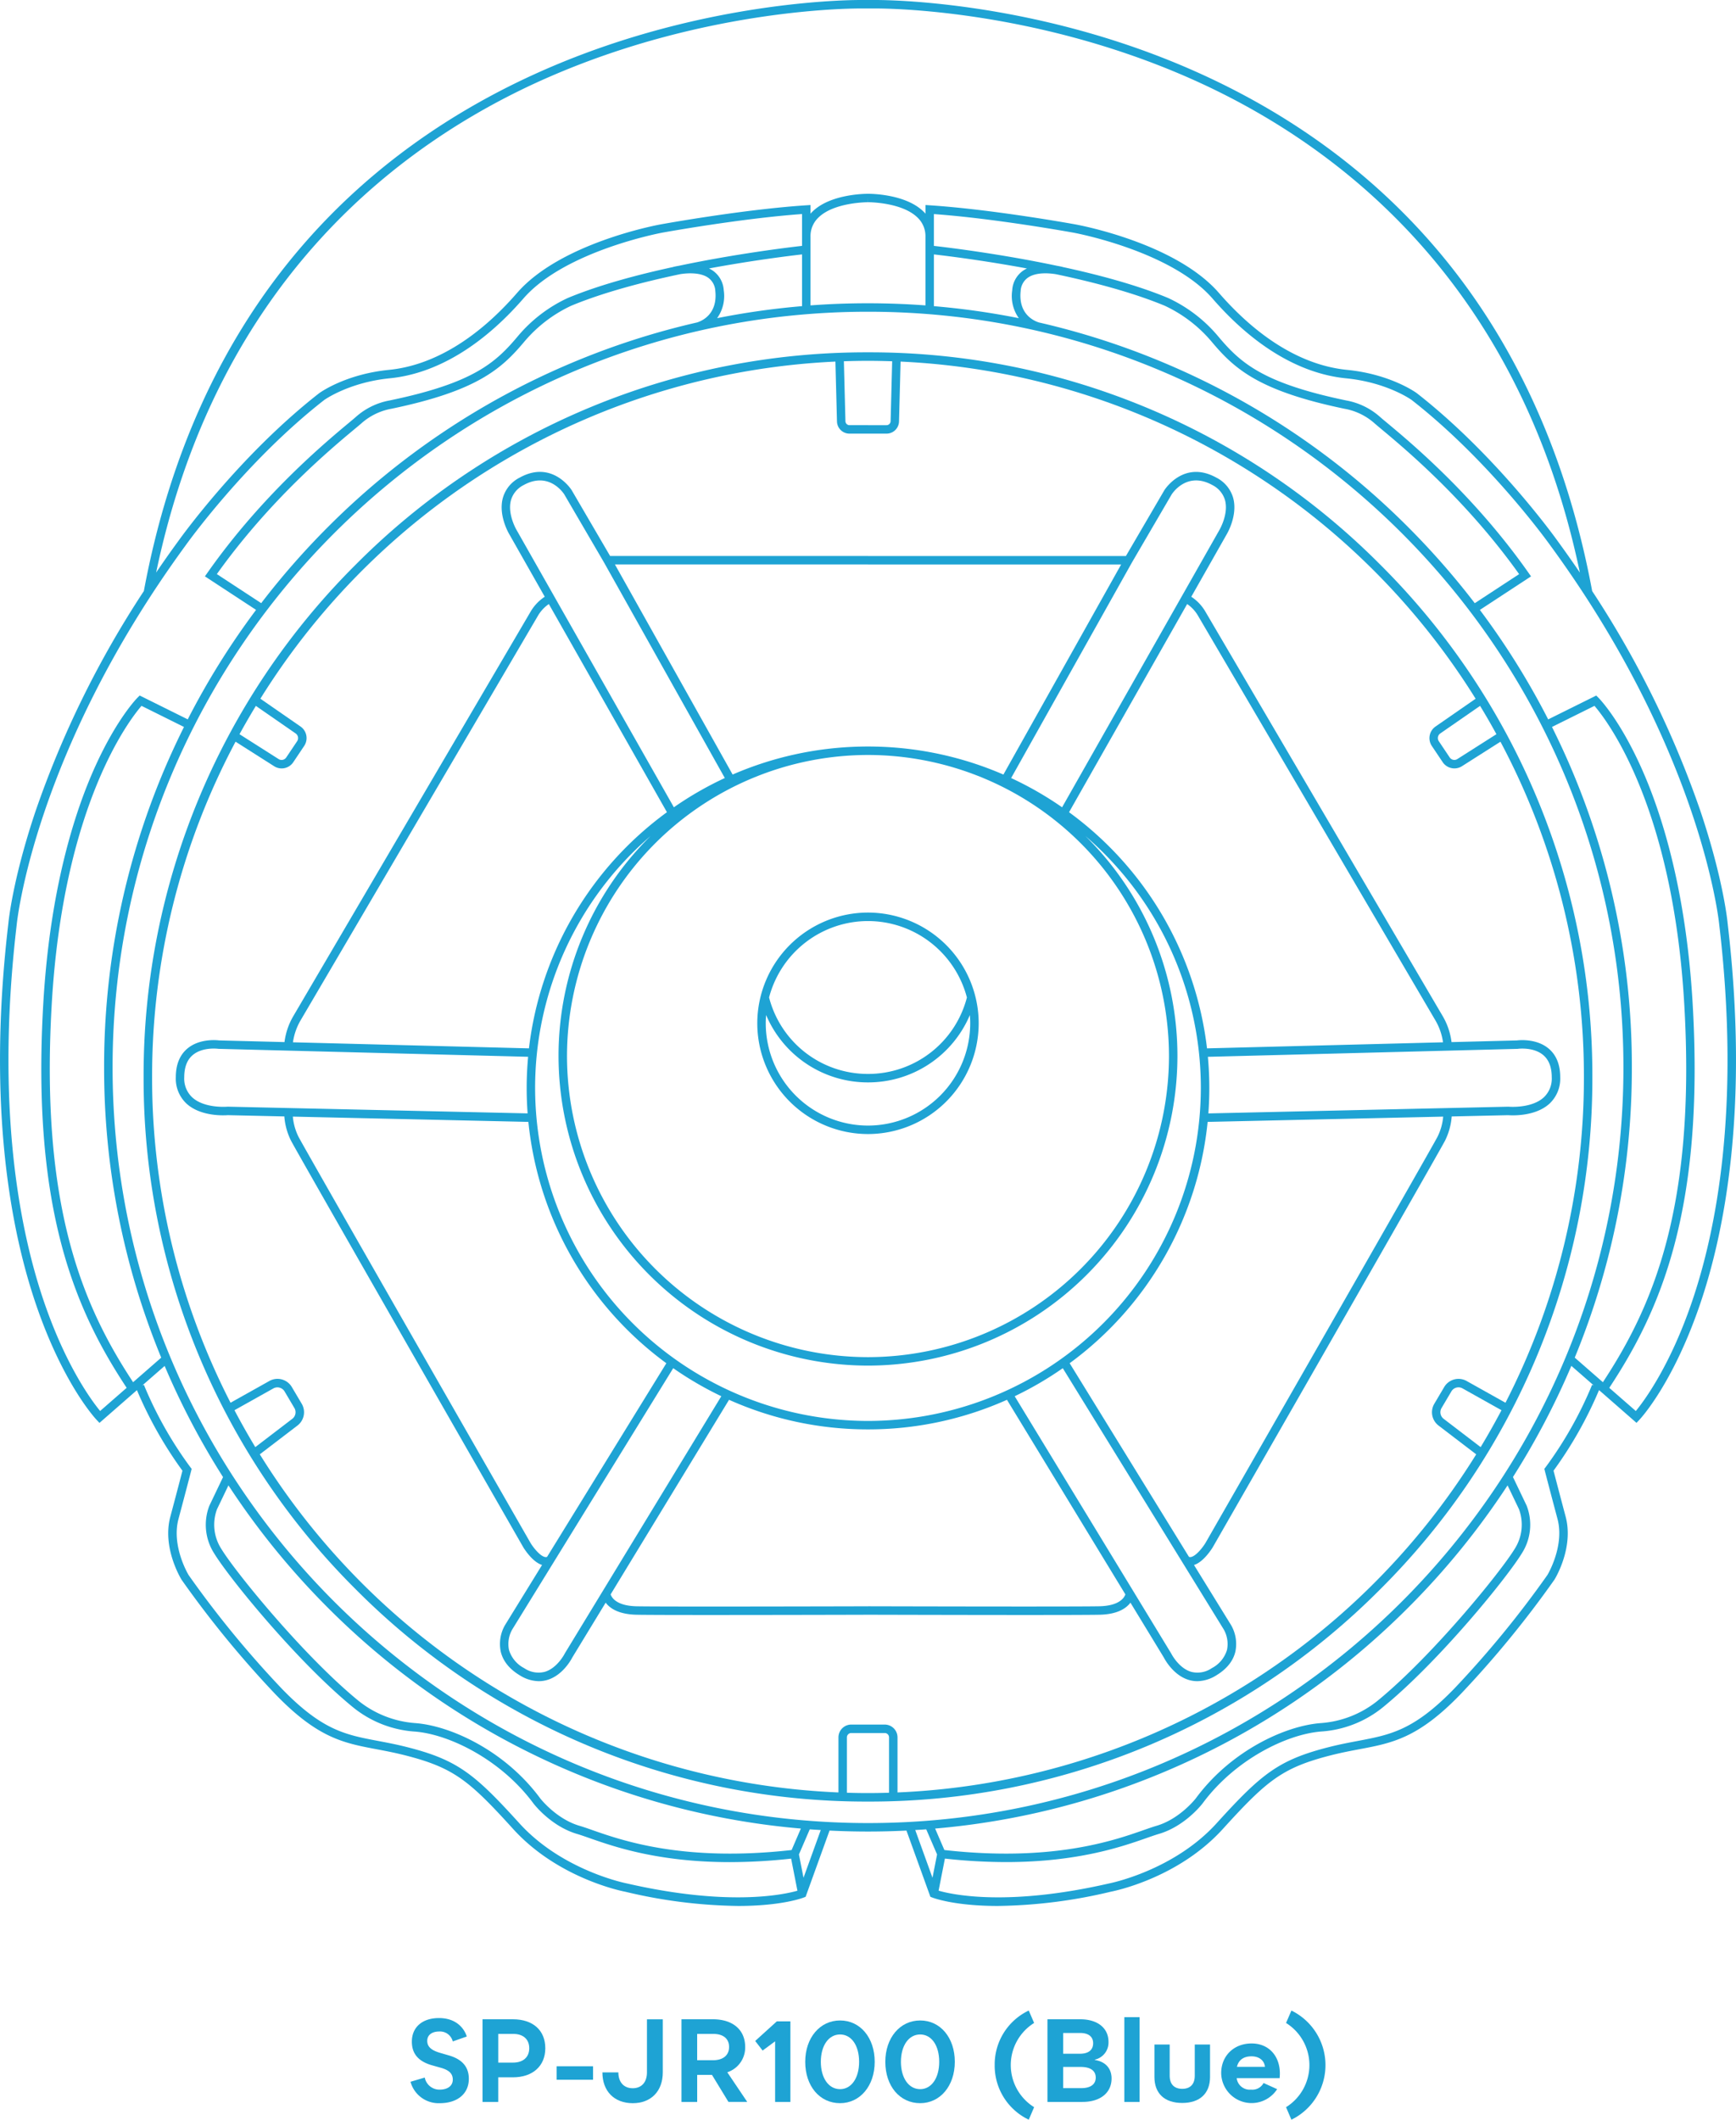 <?xml version="1.0" encoding="UTF-8"?> <svg xmlns="http://www.w3.org/2000/svg" xmlns:xlink="http://www.w3.org/1999/xlink" width="495.919" height="605.333" viewBox="0 0 495.919 605.333"><defs><clipPath id="clip-path"><rect id="Rectangle_3" data-name="Rectangle 3" width="495.919" height="605.333" transform="translate(0)" fill="none"></rect></clipPath></defs><g id="XMLID_00000065068010187115249900000010893109036833405355_" clip-path="url(#clip-path)"><g id="Group_3" data-name="Group 3" transform="translate(0.005 0.002)"><path id="Path_32" data-name="Path 32" d="M-285.408-151.8a1.585,1.585,0,0,0,2.179-.46l3.117-4.649a1.6,1.6,0,0,0-.418-2.2l-11.38-7.881q-2.424,3.986-4.661,8.087Z" transform="translate(364.998 368.57)" fill="none"></path><path id="Path_33" data-name="Path 33" d="M-282.444,163.492a2.363,2.363,0,0,0,.6-3.081l-2.809-4.746a2.377,2.377,0,0,0-3.19-.86l-11.126,6.229q2.833,5.357,5.956,10.539Z" transform="translate(365.945 241.685)" fill="none"></path><path id="Path_34" data-name="Path 34" d="M-142.04-57.848A86.08,86.08,0,0,0-56.058,28.133,86.08,86.08,0,0,0,29.923-57.848,86.08,86.08,0,0,0-56.058-143.83,86.08,86.08,0,0,0-142.04-57.848Zm85.982-40.969A31.659,31.659,0,0,1-24.436-67.195,31.657,31.657,0,0,1-56.058-35.578,31.659,31.659,0,0,1-87.681-67.2,31.653,31.653,0,0,1-56.058-98.817Z" transform="translate(304.01 359.429)" fill="none"></path><path id="Path_35" data-name="Path 35" d="M-32.6,370.187l1.308,6.659,4.927-13.626c-1.047-.061-2.094-.121-3.142-.2Z" transform="translate(260.818 159.393)" fill="none"></path><path id="Path_36" data-name="Path 36" d="M160.812,5.928q0,3.668-.272,7.27l85.709-1.919.073.006c.067.006,6.507.557,10.024-2.657a7.349,7.349,0,0,0,2.288-5.763c0-2.8-.8-4.915-2.373-6.277-2.827-2.452-7.27-1.84-7.318-1.834l-.139.012-88.4,2.27C160.666-.035,160.812,2.925,160.812,5.928Z" transform="translate(184.647 304.764)" fill="none"></path><path id="Path_37" data-name="Path 37" d="M127.04-259.162c.042-.073,2.688-4.57,1.616-8.529a7.023,7.023,0,0,0-3.638-4.328c-7.282-4.025-11.447,2.433-11.622,2.712L102.082-249.93h0L67.56-188.356a97.4,97.4,0,0,1,14.558,8.348Z" transform="translate(221.288 410.541)" fill="none"></path><path id="Path_38" data-name="Path 38" d="M-19.043,10.428A29.241,29.241,0,0,0,10.165-18.779c0-.793-.042-1.58-.1-2.355A31.556,31.556,0,0,1-19.043-1.9a31.548,31.548,0,0,1-29.1-19.237c-.061.781-.1,1.568-.1,2.361A29.237,29.237,0,0,0-19.043,10.428Z" transform="translate(266.995 311.008)" fill="none"></path><path id="Path_39" data-name="Path 39" d="M-18.423-21.817A29.126,29.126,0,0,0,9.834-43.652,29.255,29.255,0,0,0-18.423-65.48,29.255,29.255,0,0,0-46.68-43.658,29.127,29.127,0,0,0-18.423-21.817Z" transform="translate(266.375 328.507)" fill="none"></path><path id="Path_40" data-name="Path 40" d="M134.289-88.154l67.422-1.731a17.134,17.134,0,0,0-2.185-6.277c-2.433-4.122-67.246-114.577-67.9-115.7a10.275,10.275,0,0,0-3.015-3.19L94.87-155.6A97.579,97.579,0,0,1,134.289-88.154Z" transform="translate(210.51 387.538)" fill="none"></path><path id="Path_41" data-name="Path 41" d="M-206.7,282.456a217.5,217.5,0,0,1-69.359-46.762,218.393,218.393,0,0,1-28.4-34.934l-3.281,6.846a12.7,12.7,0,0,0,1.229,11.253c4.038,6.659,23.493,30.533,39.08,43.318l.054.048a29.358,29.358,0,0,0,16.3,6.423c10.1.763,25.575,7.821,35.684,21.5.03.042,4.582,5.9,11.259,7.845,1.017.3,2.24.726,3.65,1.217,8.5,2.978,26.114,9.153,56.9,5.69l2.645-6.132A216.2,216.2,0,0,1-206.7,282.456Z" transform="translate(369.716 223.431)" fill="none"></path><path id="Path_42" data-name="Path 42" d="M269.625-159.109a1.606,1.606,0,0,0-.418,2.2l3.117,4.649a1.6,1.6,0,0,0,2.179.46l11.162-7.1q-2.243-4.1-4.661-8.087Z" transform="translate(141.809 368.57)" fill="none"></path><path id="Path_43" data-name="Path 43" d="M31.11-365.214a217.869,217.869,0,0,1,24.262,3.432,10.9,10.9,0,0,1-1.889-7.972,7.344,7.344,0,0,1,3.093-5.581,7.635,7.635,0,0,1,1.12-.642c-12.452-2.312-22.978-3.6-26.586-4.013Z" transform="translate(235.674 452.634)" fill="none"></path><path id="Path_44" data-name="Path 44" d="M-157.135,285.088a159.371,159.371,0,0,1-17.476,1c-20.539,0-33.227-4.449-40.085-6.852-1.38-.484-2.573-.9-3.529-1.18-7.458-2.173-12.312-8.45-12.518-8.717-9.237-12.5-24.062-19.788-33.935-20.539A31.227,31.227,0,0,1-282.4,241.77c-16.047-13.166-35.376-36.962-39.589-43.911a15.126,15.126,0,0,1-1.35-13.529l3.923-8.2A218.482,218.482,0,0,1-336.1,144.39l-6.4,5.587.472-.188a110.689,110.689,0,0,0,13.281,23.529l.363.466-.145.575c-.012.054-1.392,5.394-3.614,13.723-2.088,7.827,2.857,15.975,2.906,16.053a288.162,288.162,0,0,0,26.465,32.276c11.61,12.04,18.317,13.305,27.6,15.061,2.585.49,5.26.993,8.311,1.768,14.467,3.68,19.292,7.657,32.113,21.774,12.288,13.535,30.479,17.125,30.66,17.155,29.11,6.671,44.879,3.19,48.741,2.076Z" transform="translate(383.125 245.679)" fill="none"></path><path id="Path_45" data-name="Path 45" d="M74.05-369.822a4.975,4.975,0,0,0-2.064,3.838c-.684,6.683,3.953,8.565,5.206,8.947a216.337,216.337,0,0,1,36.126,11.683,217.5,217.5,0,0,1,69.359,46.762,220.263,220.263,0,0,1,19.038,21.725l12.67-8.3c-15.182-21.271-32.64-35.818-39.274-41.35-.8-.666-1.447-1.211-1.931-1.628a17.58,17.58,0,0,0-8.463-4.207l-.115-.018c-24.649-5.121-31.568-11.441-38.051-19.171A39.372,39.372,0,0,0,113.2-361.79c-9.056-3.765-20.327-6.743-31.042-9.013C80.218-371.118,76.422-371.469,74.05-369.822Z" transform="translate(219.569 449.113)" fill="none"></path><path id="Path_46" data-name="Path 46" d="M-289.366-386.134c.333-.242,7.579-5.442,19.952-6.665,12.512-1.235,25.158-8.832,36.574-21.961,12.409-14.274,39.9-19.377,41.06-19.589.23-.042,23.342-4.249,41.49-5.442l1.289-.085v2.482c.169-.194.339-.387.533-.575,5.145-5.1,15.254-5.109,15.872-5.109h0c.436-.006,10.7-.036,15.9,5.109.188.188.357.381.533.575v-2.482l1.289.085c18.142,1.193,41.26,5.4,41.49,5.442,1.162.212,28.65,5.321,41.06,19.589C-20.912-401.625-8.261-394.034,4.245-392.8c12.373,1.223,19.619,6.423,19.922,6.641C47.006-368.35,64.125-344.342,64.294-344.1q3.4,4.649,6.477,9.189C53.186-418.8.42-458.109-41.264-476.347-87.541-496.6-130.478-496.015-130.9-496h-3.354c-.454-.012-43.457-.581-89.735,19.692-41.653,18.245-94.378,57.555-111.956,141.4q3.087-4.549,6.483-9.2C-329.293-344.342-312.175-368.35-289.366-386.134Z" transform="translate(380.536 498.422)" fill="none"></path><path id="Path_47" data-name="Path 47" d="M-206.214-345.348a216.465,216.465,0,0,1,36.138-11.683c1.265-.393,5.878-2.282,5.194-8.947a4.975,4.975,0,0,0-2.064-3.838c-2.185-1.513-5.775-1.35-7.978-1-10.757,2.27-22.077,5.26-31.169,9.038a39.466,39.466,0,0,0-13.36,10.248c-6.483,7.73-13.4,14.05-38.051,19.171l-.115.018a17.531,17.531,0,0,0-8.456,4.207c-.484.418-1.132.956-1.931,1.622-6.634,5.533-24.092,20.073-39.274,41.35l12.67,8.3a220.17,220.17,0,0,1,19.038-21.725A217.5,217.5,0,0,1-206.214-345.348Z" transform="translate(369.225 449.106)" fill="none"></path><path id="Path_48" data-name="Path 48" d="M-395.685-173.511c1.919-33.075,9.092-55.025,14.776-67.61,6.2-13.735,11.907-19.54,12.149-19.782l.611-.617,13.735,6.816A216.46,216.46,0,0,1-334.9-285.97l-14.613-9.576.72-1.023c15.533-22.095,33.62-37.161,40.424-42.833.787-.654,1.423-1.186,1.9-1.6a19.742,19.742,0,0,1,9.71-4.77c23.9-4.97,30.261-10.739,36.641-18.348a41.2,41.2,0,0,1,14.286-10.926c8.814-3.668,19.685-6.592,30.121-8.85l-.006-.012c.079-.018.66-.169,1.538-.315,16.265-3.432,31.181-5.242,35.249-5.7v-9.086c-17.8,1.289-39.7,5.279-39.928,5.321-.278.048-27.827,5.17-39.667,18.8-11.828,13.608-25.024,21.489-38.16,22.785-11.677,1.15-18.662,6.138-18.735,6.193-22.494,17.536-39.413,41.266-39.583,41.5C-398.378-245.1-403.227-196.587-403.269-196.1c-6.15,52.271.872,87.5,7.839,107.852,6.277,18.336,13.644,28.215,15.993,31.066l7.579-6.616C-386.35-85.738-399.1-114.425-395.685-173.511Z" transform="translate(408.041 460.14)" fill="none"></path><path id="Path_49" data-name="Path 49" d="M-362.326,26.156l8.033-7.016A216.935,216.935,0,0,1-370.6-63.754a216.858,216.858,0,0,1,17.149-84.94c1.762-4.165,3.662-8.257,5.666-12.282L-359.917-167c-3.541,4.1-22.361,28.457-25.648,85.189C-388.943-23.669-376.509,4.606-362.326,26.156Z" transform="translate(400.342 368.574)" fill="none"></path><path id="Path_50" data-name="Path 50" d="M-48.444-365.214V-379.99c-3.6.412-14.135,1.7-26.586,4.013a7.636,7.636,0,0,1,1.12.642,7.326,7.326,0,0,1,3.093,5.581,10.933,10.933,0,0,1-1.889,7.972A217.869,217.869,0,0,1-48.444-365.214Z" transform="translate(277.564 452.634)" fill="none"></path><path id="Path_51" data-name="Path 51" d="M5.713-375.937v-19.607a7.282,7.282,0,0,0-2.228-5.442c-4.473-4.437-14.074-4.425-14.177-4.413l-.012-1.241-.012,1.241c-.1,0-9.7-.024-14.177,4.413a7.3,7.3,0,0,0-2.228,5.442v19.607q8.154-.6,16.417-.605T5.713-375.937Z" transform="translate(258.655 463.152)" fill="none"></path><path id="Path_52" data-name="Path 52" d="M75.1-137.135c0-118.99-96.8-215.8-215.8-215.8s-215.8,96.8-215.8,215.8,96.8,215.8,215.8,215.8S75.1-18.144,75.1-137.135Zm-215.8,209.663A205.561,205.561,0,0,1-287.016,11.917,205.572,205.572,0,0,1-347.628-134.4a205.581,205.581,0,0,1,60.606-146.321,205.6,205.6,0,0,1,146.327-60.612A205.581,205.581,0,0,1,5.626-280.732,205.6,205.6,0,0,1,66.232-134.4,205.581,205.581,0,0,1,5.626,11.917,205.572,205.572,0,0,1-140.695,72.529Z" transform="translate(388.647 441.954)" fill="none"></path><path id="Path_53" data-name="Path 53" d="M329.291,19.148l8.039,7.022c14.183-21.55,26.61-49.825,23.245-107.961-3.287-56.732-22.107-81.084-25.648-85.189l-12.137,6.023c2,4.025,3.9,8.118,5.666,12.282a216.815,216.815,0,0,1,17.149,84.94A216.81,216.81,0,0,1,329.291,19.148Z" transform="translate(120.557 368.566)" fill="none"></path><path id="Path_54" data-name="Path 54" d="M273.274,155.651l-2.809,4.746a2.363,2.363,0,0,0,.6,3.081l10.569,8.081q3.133-5.167,5.956-10.539l-11.126-6.229A2.353,2.353,0,0,0,273.274,155.651Z" transform="translate(141.339 241.694)" fill="none"></path><path id="Path_55" data-name="Path 55" d="M29.642-25.721a4.774,4.774,0,0,1-1.211-6.229L31.24-36.7a4.751,4.751,0,0,1,6.447-1.737l11.072,6.2a203.293,203.293,0,0,0,22.409-93.034,203.215,203.215,0,0,0-23.844-95.746l-11.011,7a3.976,3.976,0,0,1-2.137.617,4.025,4.025,0,0,1-3.347-1.768l-3.117-4.649a4.024,4.024,0,0,1,1.047-5.527l11.471-7.948a204.573,204.573,0,0,0-164.251-96.278l-.448,17.076a3.571,3.571,0,0,1-3.59,3.5h-5.279V-311.4h5.272a1.165,1.165,0,0,0,1.174-1.144l.448-17.107c-2.294-.079-4.588-.127-6.9-.127s-4.607.054-6.9.127l.448,17.107a1.169,1.169,0,0,0,1.174,1.144h5.285v2.415h-5.272a3.571,3.571,0,0,1-3.59-3.5l-.448-17.076A204.623,204.623,0,0,0-306.917-233.29l11.477,7.948a4.024,4.024,0,0,1,1.047,5.527l-3.117,4.649a3.98,3.98,0,0,1-3.323,1.786,4,4,0,0,1-2.161-.636l-11.011-7a203.268,203.268,0,0,0-23.844,95.746,203.293,203.293,0,0,0,22.409,93.034l11.072-6.2a4.751,4.751,0,0,1,6.447,1.737l2.809,4.746a4.772,4.772,0,0,1-1.211,6.229l-10.757,8.22a204.616,204.616,0,0,0,165.3,96.557V63.317a3.661,3.661,0,0,1,3.656-3.656h4.782v2.415h-4.782a1.236,1.236,0,0,0-1.235,1.235V79.129c2,.061,4,.1,6.017.1s4.019-.036,6.017-.1V63.311a1.236,1.236,0,0,0-1.235-1.235h-4.782V59.661h4.776a3.661,3.661,0,0,1,3.656,3.656V79.044A204.616,204.616,0,0,0,40.4-17.513Zm-59.274,57a10.764,10.764,0,0,1,1.211,7.591c-.648,2.688-2.476,4.958-5.436,6.743a10.494,10.494,0,0,1-5.43,1.665,8.5,8.5,0,0,1-2.4-.345c-4.431-1.3-6.877-5.841-7.167-6.417l-9.534-15.66c-1.174,1.58-3.656,3.348-8.874,3.45-2.766.054-11.047.073-20.848.073-19.407,0-44.795-.067-45.237-.073s-25.824.073-45.231.073c-9.806,0-18.081-.018-20.848-.073-5.218-.1-7.7-1.87-8.874-3.45l-9.534,15.66c-.3.575-2.736,5.115-7.167,6.417a8.5,8.5,0,0,1-2.4.345,10.511,10.511,0,0,1-5.43-1.665c-2.96-1.786-4.788-4.056-5.436-6.743a10.8,10.8,0,0,1,1.211-7.6l10.587-17.179c-2.754-.835-5.115-4.637-5.387-5.085C-234.5,4.4-296.27-103.355-298.182-107.078A18.617,18.617,0,0,1-300.089-114l-16.12-.363c-.835.067-7.664.49-11.8-3.275a9.76,9.76,0,0,1-3.081-7.555c0-3.535,1.077-6.265,3.208-8.105,3.462-3,8.457-2.5,9.165-2.409l18.675.478a19.433,19.433,0,0,1,2.536-7.446c2.427-4.122,67.24-114.577,67.894-115.691a12.9,12.9,0,0,1,3.917-4.044l-10.127-17.845c-.115-.194-3.184-5.375-1.852-10.339a9.381,9.381,0,0,1,4.806-5.829c9.322-5.145,14.788,3.462,14.843,3.547l11,18.832h73.687v2.415h-72.307l33.626,59.995a96.918,96.918,0,0,1,36.4-7.978c.757-.018,1.519-.03,2.276-.03s1.519.012,2.276.03a96.8,96.8,0,0,1,36.4,7.984l33.626-59.995h-72.307v-2.415h73.681l10.987-18.808c.067-.115,5.539-8.723,14.861-3.578A9.35,9.35,0,0,1-29-290.591c1.332,4.964-1.737,10.151-1.87,10.369l-10.109,17.815a12.7,12.7,0,0,1,3.892,4.013c.678,1.15,65.485,111.605,67.918,115.722a19.432,19.432,0,0,1,2.536,7.446l18.675-.478c.708-.091,5.7-.587,9.165,2.409,2.125,1.84,3.208,4.57,3.208,8.105a9.742,9.742,0,0,1-3.081,7.555c-4.134,3.765-10.963,3.341-11.8,3.275L33.413-114a18.588,18.588,0,0,1-1.907,6.919C29.593-103.355-32.187,4.4-34.814,8.983c-.285.472-2.645,4.274-5.4,5.109Z" transform="translate(381.29 432.818)" fill="none"></path><path id="Path_56" data-name="Path 56" d="M207.191-304.416c-.182-.254-17.1-23.977-39.625-41.544-.036-.024-7.022-5.012-18.7-6.168-13.136-1.3-26.332-9.177-38.166-22.785-11.846-13.626-39.389-18.747-39.668-18.8-.224-.042-22.137-4.032-39.928-5.321v9.1c4.068.46,18.989,2.27,35.249,5.7.884.145,1.459.291,1.538.315l-.006.012c10.442,2.258,21.308,5.188,30.127,8.85a41.208,41.208,0,0,1,14.28,10.926c6.38,7.609,12.742,13.378,36.641,18.348a19.742,19.742,0,0,1,9.71,4.77c.478.412,1.12.944,1.9,1.6,6.81,5.672,24.891,20.745,40.424,42.833l.72,1.023-14.613,9.576a216.992,216.992,0,0,1,19.516,31.265l13.735-6.816.611.617c.242.242,5.944,6.047,12.149,19.782,5.684,12.585,12.857,34.534,14.776,67.61,3.426,59.087-9.334,87.773-23.82,109.7l7.579,6.616c2.343-2.851,9.71-12.73,15.993-31.066,6.973-20.351,13.989-55.582,7.845-107.822C255.412-196.6,250.564-245.112,207.191-304.416Z" transform="translate(235.678 460.148)" fill="none"></path><path id="Path_57" data-name="Path 57" d="M91.223,299.2c1.41-.5,2.633-.92,3.65-1.217,6.707-1.955,11.229-7.8,11.271-7.857,10.1-13.662,25.575-20.721,35.672-21.483a29.121,29.121,0,0,0,16.3-6.423l.054-.048c15.593-12.785,35.043-36.659,39.08-43.318a12.82,12.82,0,0,0,1.217-11.277L195.2,200.75a218.968,218.968,0,0,1-28.408,34.934,217.368,217.368,0,0,1-69.359,46.762A216.153,216.153,0,0,1,31.67,298.754l2.645,6.132C65.109,308.348,82.724,302.18,91.223,299.2Z" transform="translate(235.453 223.435)" fill="none"></path><path id="Path_58" data-name="Path 58" d="M200.25,32.543a16.1,16.1,0,0,0,1.622-5.763l-67.289,1.507A97.5,97.5,0,0,1,95.17,97.2L129.25,152.5a.945.945,0,0,0,.6.048c1.41-.3,3.293-2.651,4.147-4.062C134.626,147.387,198.355,36.217,200.25,32.543Z" transform="translate(210.391 292.095)" fill="none"></path><path id="Path_59" data-name="Path 59" d="M197.4,176.142l3.917,8.178a15.12,15.12,0,0,1-1.338,13.553c-4.219,6.955-23.541,30.745-39.589,43.911a31.276,31.276,0,0,1-17.724,7.028c-9.873.751-24.7,8.039-33.923,20.527-.212.278-5.067,6.556-12.53,8.729-.956.278-2.149.7-3.529,1.18-6.864,2.4-19.552,6.852-40.085,6.852a160.971,160.971,0,0,1-17.476-1l-1.8,9.165c3.862,1.114,19.625,4.594,48.7-2.064.224-.042,18.414-3.632,30.7-17.167,12.815-14.116,17.645-18.093,32.113-21.774,3.051-.775,5.726-1.277,8.311-1.768,9.286-1.755,15.993-3.021,27.6-15.061a287.509,287.509,0,0,0,26.5-32.325c.018-.03,4.958-8.2,2.875-16.005-2.222-8.329-3.6-13.668-3.614-13.723l-.145-.575.363-.466A110.77,110.77,0,0,0,220,149.81l.472.188-6.4-5.587A218.353,218.353,0,0,1,197.4,176.142Z" transform="translate(234.802 245.671)" fill="none"></path><path id="Path_60" data-name="Path 60" d="M28.535,370.187l-3.093-7.167c-1.047.079-2.094.133-3.142.2l4.927,13.632Z" transform="translate(239.151 159.393)" fill="none"></path><path id="Path_61" data-name="Path 61" d="M-157.09-33.65A95.2,95.2,0,0,0-62,61.442,95.194,95.194,0,0,0,33.088-33.65,94.909,94.909,0,0,0,.1-105.6,88.127,88.127,0,0,1,26.4-42.76,88.5,88.5,0,0,1-62,45.636a88.5,88.5,0,0,1-88.4-88.4,88.127,88.127,0,0,1,26.3-62.84A94.909,94.909,0,0,0-157.09-33.65Z" transform="translate(309.95 344.341)" fill="none"></path><path id="Path_62" data-name="Path 62" d="M-164.535-155.586-198.27-215.03a10.363,10.363,0,0,0-3.039,3.214c-.636,1.084-65.443,111.539-67.876,115.661a17.17,17.17,0,0,0-2.185,6.277l67.416,1.731A97.575,97.575,0,0,1-164.535-155.586Z" transform="translate(355.053 387.53)" fill="none"></path><path id="Path_63" data-name="Path 63" d="M-204.161,28.287-271.45,26.78a16.1,16.1,0,0,0,1.622,5.763c1.889,3.674,65.624,114.844,66.266,115.964.841,1.392,2.718,3.741,4.128,4.038a.906.906,0,0,0,.6-.048L-164.76,97.2A97.551,97.551,0,0,1-204.161,28.287Z" transform="translate(355.084 292.095)" fill="none"></path><path id="Path_64" data-name="Path 64" d="M-107.56-188.36l-34.534-61.6-11.32-19.383c-.157-.248-4.316-6.707-11.6-2.682a7.038,7.038,0,0,0-3.638,4.328c-1.071,3.965,1.58,8.463,1.6,8.5l44.934,79.184A97.4,97.4,0,0,1-107.56-188.36Z" transform="translate(314.615 410.545)" fill="none"></path><path id="Path_65" data-name="Path 65" d="M-122.635,145.46l-46.005,74.65a8.434,8.434,0,0,0-.914,5.781,8.693,8.693,0,0,0,4.328,5.218,7.238,7.238,0,0,0,5.884,1.071c3.614-1.053,5.7-5.182,5.72-5.224l.048-.091,44.68-73.4A97.844,97.844,0,0,1-122.635,145.46Z" transform="translate(314.945 245.256)" fill="none"></path><path id="Path_66" data-name="Path 66" d="M-224.858,5.93c0-3,.145-5.963.412-8.892l-88.476-2.27-.073-.012c-.042-.006-4.516-.6-7.325,1.846-1.568,1.362-2.361,3.475-2.361,6.271a7.349,7.349,0,0,0,2.288,5.763c3.517,3.214,9.964,2.657,10.024,2.657l.067-.006h.073l85.637,1.919Q-224.855,9.593-224.858,5.93Z" transform="translate(375.303 304.761)" fill="none"></path><path id="Path_67" data-name="Path 67" d="M-47.932,168.83a97.006,97.006,0,0,1-39.692-8.45l-33.826,55.57c.3.9,1.659,3.287,7.482,3.4,8.233.157,65.455,0,66.03,0l.006,1.507.006-1.507c.575,0,57.8.157,66.036,0,5.817-.109,7.173-2.494,7.482-3.4L-8.234,160.38A97.056,97.056,0,0,1-47.932,168.83Z" transform="translate(295.884 239.368)" fill="none"></path><path id="Path_68" data-name="Path 68" d="M69.22,153.469l44.7,73.445.024.048c.018.042,2.107,4.171,5.72,5.224a7.238,7.238,0,0,0,5.884-1.071,8.672,8.672,0,0,0,4.328-5.218,8.467,8.467,0,0,0-.914-5.787L82.961,145.46A98.193,98.193,0,0,1,69.22,153.469Z" transform="translate(220.633 245.256)" fill="none"></path><path id="Path_69" data-name="Path 69" d="M-20.617-6.235A31.659,31.659,0,0,0,11.005-37.857,31.659,31.659,0,0,0-20.617-69.48,31.655,31.655,0,0,0-52.24-37.857,31.655,31.655,0,0,0-20.617-6.235Zm0-60.824A29.25,29.25,0,0,1,7.64-45.23,29.126,29.126,0,0,1-20.617-23.4a29.12,29.12,0,0,1-28.257-21.84A29.25,29.25,0,0,1-20.617-67.059Zm-29.1,26.84a31.548,31.548,0,0,0,29.1,19.237,31.545,31.545,0,0,0,29.1-19.225c.061.775.1,1.562.1,2.355a29.234,29.234,0,0,1-29.2,29.2A29.241,29.241,0,0,1-49.825-37.857C-49.825-38.65-49.782-39.437-49.722-40.218Z" transform="translate(268.569 330.086)" fill="#1ea3d4"></path><line id="Line_1" data-name="Line 1" transform="translate(83.58 317.671)" fill="none" stroke="#1ea3d4" stroke-linecap="round" stroke-linejoin="round" stroke-width="0"></line><path id="Path_70" data-name="Path 70" d="M11.4-273.168A205.572,205.572,0,0,0-134.917-333.78a205.581,205.581,0,0,0-146.321,60.606A205.6,205.6,0,0,0-341.85-126.847,205.581,205.581,0,0,0-281.244,19.474,205.586,205.586,0,0,0-134.917,80.086,205.562,205.562,0,0,0,11.4,19.474,205.566,205.566,0,0,0,72.01-126.847,205.556,205.556,0,0,0,11.4-273.168Zm33.2,48.439-11.162,7.1a1.6,1.6,0,0,1-2.179-.46l-3.117-4.649a1.6,1.6,0,0,1,.418-2.2l11.38-7.881Q42.37-228.83,44.607-224.729Zm-354.386-8.087,11.38,7.881a1.606,1.606,0,0,1,.418,2.2l-3.117,4.649a1.585,1.585,0,0,1-2.179.46l-11.168-7.1Q-312.2-228.833-309.779-232.816Zm-6.114,201.14,11.126-6.229a2.378,2.378,0,0,1,3.19.86l2.809,4.746a2.363,2.363,0,0,1-.6,3.081l-10.569,8.081Q-313.069-26.313-315.893-31.676ZM-126.484,77.477V61.751a3.661,3.661,0,0,0-3.656-3.656h-4.776V60.51h4.776a1.236,1.236,0,0,1,1.235,1.235V77.562c-2,.061-4,.1-6.017.1s-4.019-.036-6.017-.1V61.745A1.236,1.236,0,0,1-139.7,60.51h4.788V58.095H-139.7a3.661,3.661,0,0,0-3.656,3.656V77.477a204.616,204.616,0,0,1-165.3-96.557L-297.9-27.3a4.774,4.774,0,0,0,1.211-6.229l-2.809-4.746a4.751,4.751,0,0,0-6.447-1.737l-11.072,6.2a203.292,203.292,0,0,1-22.409-93.034,203.286,203.286,0,0,1,23.844-95.746l11.011,7a4,4,0,0,0,2.161.636,4,4,0,0,0,3.323-1.786l3.117-4.649a4.024,4.024,0,0,0-1.047-5.527l-11.477-7.948a204.623,204.623,0,0,1,164.269-96.272l.448,17.076a3.571,3.571,0,0,0,3.59,3.5h5.272v-2.415h-5.272a1.165,1.165,0,0,1-1.174-1.144l-.448-17.107c2.294-.079,4.588-.127,6.9-.127s4.607.055,6.9.127l-.448,17.107a1.169,1.169,0,0,1-1.174,1.144h-5.285v2.415h5.272a3.571,3.571,0,0,0,3.59-3.5l.448-17.076A204.638,204.638,0,0,1,38.663-234.856l-11.471,7.948a4.025,4.025,0,0,0-1.047,5.527l3.117,4.649a4.026,4.026,0,0,0,3.348,1.768,3.991,3.991,0,0,0,2.137-.617l11.011-7A203.268,203.268,0,0,1,69.6-126.841,203.293,203.293,0,0,1,47.192-33.807l-11.072-6.2a4.751,4.751,0,0,0-6.447,1.737l-2.809,4.746a4.772,4.772,0,0,0,1.211,6.229l10.757,8.22A204.664,204.664,0,0,1-126.484,77.477ZM46.054-31.676Q43.221-26.319,40.1-21.137L29.528-29.219a2.369,2.369,0,0,1-.6-3.081l2.809-4.746a2.353,2.353,0,0,1,3.19-.86Z" transform="translate(382.869 434.396)" fill="#1ea3d4"></path><path id="Path_71" data-name="Path 71" d="M83.93-236.182c-.042-.5-1.186-12.518-7.76-32.113a279.831,279.831,0,0,0-30.957-62.912c-7.288-39.2-22.591-72.471-45.491-98.887-18.36-21.181-41.6-38.015-69.087-50.043C-116.121-500.6-159.578-500-159.99-499.992h-3.305c-.436-.012-43.893-.6-90.649,19.855-27.482,12.028-50.727,28.862-69.087,50.043-22.9,26.417-38.2,59.686-45.491,98.887A280.078,280.078,0,0,0-399.478-268.3c-6.58,19.595-7.718,31.611-7.76,32.083-6.211,52.809.932,88.463,8.021,109.075C-391.493-104.686-382.389-94.909-382-94.5l.8.841,10.7-9.352A114.834,114.834,0,0,0-357.5-80c-.406,1.58-1.653,6.368-3.463,13.142-2.355,8.82,2.96,17.579,3.22,18A291.128,291.128,0,0,0-331-16.228C-318.853-3.631-311.462-2.239-302.1-.471c2.548.484,5.188.981,8.166,1.737,13.923,3.541,18.293,7.149,30.92,21.06,12.851,14.147,31.223,17.76,31.956,17.894a145.544,145.544,0,0,0,32.343,4.074c12.331,0,18.329-2.258,18.729-2.415l.508-.2,6.834-18.911q5.466.272,10.987.272t10.987-.272l6.834,18.911.508.2c.4.157,6.4,2.415,18.735,2.415A145.344,145.344,0,0,0-92.3,40.225c.775-.145,19.153-3.759,32-17.906,12.627-13.9,17-17.518,30.92-21.06C-26.4.5-23.765.007-21.217-.477c9.358-1.768,16.75-3.16,28.893-15.757a290.487,290.487,0,0,0,26.78-32.682c.23-.369,5.539-9.122,3.184-17.948-1.8-6.768-3.051-11.562-3.463-13.142a114.836,114.836,0,0,0,13-23.015l10.7,9.352.8-.841c.381-.406,9.492-10.188,17.216-32.634C82.991-147.749,90.134-183.4,83.93-236.182Zm-336.989-241.7c46.272-20.273,89.281-19.7,89.735-19.691h3.354c.424-.012,43.36-.593,89.632,19.655C-28.65-459.683,24.117-420.373,41.7-336.486q-3.087-4.54-6.477-9.189c-.169-.242-17.288-24.25-40.128-42.059-.3-.218-7.549-5.424-19.922-6.641-12.512-1.235-25.158-8.832-36.574-21.961-12.4-14.274-39.9-19.377-41.06-19.589-.23-.042-23.348-4.249-41.49-5.442l-1.289-.085v2.482c-.169-.194-.339-.387-.533-.575-5.194-5.151-15.46-5.115-15.9-5.109h0c-.617,0-10.727.012-15.872,5.109-.188.188-.357.381-.533.575v-2.482l-1.289.085c-18.142,1.193-41.26,5.4-41.49,5.442-1.162.212-28.656,5.321-41.06,19.589-11.417,13.136-24.068,20.727-36.574,21.961-12.373,1.223-19.619,6.423-19.952,6.665-22.815,17.785-39.928,41.792-40.091,42.022q-3.405,4.649-6.483,9.2C-347.443-420.337-294.719-459.641-253.06-477.886Zm176.219,65.219a39.276,39.276,0,0,1,13.354,10.248c6.483,7.73,13.4,14.05,38.051,19.171l.115.018a17.512,17.512,0,0,1,8.463,4.207c.484.418,1.138.962,1.931,1.628,6.634,5.533,24.092,20.073,39.274,41.35l-12.67,8.3A220.967,220.967,0,0,0-7.361-349.47,217.367,217.367,0,0,0-76.72-396.232a216.715,216.715,0,0,0-36.126-11.683c-1.253-.387-5.89-2.27-5.206-8.947a4.985,4.985,0,0,1,2.064-3.838c2.373-1.647,6.168-1.3,8.111-.975C-97.168-419.411-85.9-416.432-76.841-412.667Zm-40.527-10.024a7.326,7.326,0,0,0-3.093,5.581,10.933,10.933,0,0,0,1.889,7.972,217.876,217.876,0,0,0-24.262-3.432v-14.776c3.6.412,14.135,1.7,26.586,4.013A7.966,7.966,0,0,0-117.368-422.691ZM-335-327.751l-12.67-8.3c15.182-21.277,32.64-35.824,39.274-41.35.8-.666,1.447-1.2,1.931-1.622a17.6,17.6,0,0,1,8.457-4.207l.115-.018c24.649-5.121,31.568-11.441,38.051-19.171a39.405,39.405,0,0,1,13.36-10.248c9.086-3.783,20.412-6.768,31.169-9.038,2.2-.351,5.793-.515,7.978,1a4.957,4.957,0,0,1,2.064,3.838c.684,6.665-3.929,8.553-5.194,8.947A216.466,216.466,0,0,0-246.6-396.238a217.5,217.5,0,0,0-69.359,46.762A220.959,220.959,0,0,0-335-327.751Zm132.132-89.359a7.344,7.344,0,0,0-3.093-5.581,7.635,7.635,0,0,0-1.12-.642c12.452-2.312,22.978-3.6,26.586-4.013v14.776a217.869,217.869,0,0,0-24.262,3.432A10.912,10.912,0,0,0-202.865-417.11Zm24.788-10.5v-4.782a7.282,7.282,0,0,1,2.228-5.442c4.473-4.437,14.074-4.413,14.177-4.413l.012-1.241.012,1.241c.1-.012,9.7-.024,14.177,4.413a7.3,7.3,0,0,1,2.228,5.442v19.607q-8.154-.6-16.417-.605t-16.417.605ZM-397-128.112c-6.973-20.351-13.989-55.582-7.839-107.852.042-.484,4.891-49,48.269-108.312.169-.236,17.089-23.965,39.583-41.5.067-.048,7.058-5.036,18.735-6.193,13.136-1.3,26.332-9.177,38.16-22.785,11.846-13.626,39.389-18.747,39.667-18.8.224-.042,22.131-4.032,39.928-5.321v9.092c-4.068.46-18.989,2.27-35.249,5.7-.884.145-1.459.291-1.538.315l.006.012c-10.442,2.258-21.308,5.188-30.121,8.85a41.2,41.2,0,0,0-14.286,10.926c-6.38,7.609-12.742,13.378-36.641,18.348a19.742,19.742,0,0,0-9.71,4.77c-.478.412-1.114.944-1.9,1.6-6.81,5.672-24.9,20.745-40.424,42.833l-.72,1.023,14.613,9.576a216.994,216.994,0,0,0-19.516,31.265l-13.735-6.816-.611.617c-.242.242-5.944,6.047-12.149,19.782-5.684,12.585-12.857,34.534-14.776,67.61-3.426,59.087,9.334,87.773,23.82,109.7l-7.579,6.616C-383.358-99.9-390.718-109.776-397-128.112Zm39.94-164.288c-2,4.025-3.9,8.118-5.666,12.282a216.814,216.814,0,0,0-17.149,84.94,216.8,216.8,0,0,0,16.314,82.888l-8.033,7.016c-14.183-21.55-26.61-49.825-23.245-107.961,3.287-56.738,22.107-81.084,25.648-85.189Zm126.49,330.258c-.182-.036-18.372-3.626-30.66-17.155C-274.046,6.587-278.877,2.6-293.344-1.071c-3.051-.775-5.726-1.277-8.311-1.768-9.286-1.755-15.993-3.021-27.6-15.061a288.16,288.16,0,0,1-26.465-32.276c-.048-.079-4.994-8.226-2.906-16.053,2.222-8.329,3.6-13.668,3.614-13.723l.145-.575-.363-.466a110.8,110.8,0,0,1-13.281-23.529l-.472.188,6.4-5.587a217.588,217.588,0,0,0,16.683,31.744l-3.923,8.2a15.128,15.128,0,0,0,1.35,13.529c4.219,6.955,23.541,30.745,39.589,43.911a31.3,31.3,0,0,0,17.724,7.028c9.873.751,24.7,8.039,33.935,20.539.206.266,5.061,6.544,12.518,8.717.956.278,2.149.7,3.529,1.18,6.864,2.4,19.546,6.852,40.085,6.852a160.97,160.97,0,0,0,17.476-1l1.8,9.165C-185.692,41.042-201.461,44.523-230.571,37.858Zm47.089-9.534c-30.787,3.463-48.4-2.712-56.9-5.69-1.41-.5-2.633-.92-3.65-1.217-6.677-1.943-11.229-7.8-11.259-7.845C-265.4-.108-280.881-7.16-290.978-7.923a29.309,29.309,0,0,1-16.3-6.423l-.054-.048c-15.593-12.785-35.043-36.659-39.08-43.318a12.725,12.725,0,0,1-1.229-11.253l3.281-6.846a219.261,219.261,0,0,0,28.4,34.934A217.368,217.368,0,0,0-246.6,5.885a216.2,216.2,0,0,0,65.763,16.308Zm3.4,7.918-1.308-6.659,3.093-7.167c1.041.079,2.094.133,3.142.2ZM-377.456-195.177c0-118.99,96.8-215.8,215.8-215.8s215.8,96.8,215.8,215.8-96.8,215.8-215.8,215.8S-377.456-76.186-377.456-195.177ZM33.735-292.4l12.137-6.023c3.541,4.11,22.361,28.457,25.648,85.189,3.372,58.136-9.062,86.411-23.245,107.961l-8.039-7.022A216.721,216.721,0,0,0,56.55-195.177,216.858,216.858,0,0,0,39.4-280.117C37.64-284.282,35.739-288.368,33.735-292.4ZM-139.838,28.324l-2.645-6.132A216.2,216.2,0,0,0-76.72,5.885,217.5,217.5,0,0,0-7.361-40.877,218.7,218.7,0,0,0,21.048-75.811l3.269,6.822A12.82,12.82,0,0,1,23.1-57.712C19.062-51.053-.393-27.179-15.981-14.394l-.054.048a29.143,29.143,0,0,1-16.3,6.423C-42.434-7.16-57.912-.1-68.009,13.56c-.042.061-4.57,5.908-11.271,7.857-1.017.3-2.24.726-3.65,1.217C-91.436,25.618-109.051,31.787-139.838,28.324Zm-5.182-5.908,3.093,7.167-1.308,6.659-4.927-13.632C-147.114,22.549-146.067,22.495-145.02,22.416ZM45.194-104.528A110.769,110.769,0,0,1,31.913-81l-.363.466.145.575c.012.054,1.392,5.394,3.614,13.723,2.082,7.8-2.857,15.975-2.875,16.005A288.3,288.3,0,0,1,5.938-17.9C-5.672-5.865-12.379-4.6-21.665-2.844c-2.585.49-5.26.993-8.311,1.768C-44.443,2.6-49.274,6.587-62.089,20.7c-12.288,13.535-30.479,17.125-30.7,17.167-29.074,6.659-44.837,3.178-48.7,2.064l1.8-9.165a159.45,159.45,0,0,0,17.476,1c20.533,0,33.227-4.449,40.085-6.852,1.38-.484,2.573-.9,3.529-1.18,7.458-2.173,12.312-8.45,12.53-8.729C-56.841,2.513-42.022-4.775-32.149-5.526a31.227,31.227,0,0,0,17.724-7.028C1.622-25.72,20.951-49.515,25.164-56.465A15.119,15.119,0,0,0,26.5-70.018L22.585-78.2A218.174,218.174,0,0,0,39.268-109.94l6.4,5.587Zm28.481-23.584C67.4-109.776,60.031-99.9,57.682-97.046L50.1-103.663c14.486-21.931,27.246-50.618,23.82-109.7-1.919-33.075-9.092-55.025-14.776-67.61-6.2-13.735-11.907-19.54-12.149-19.782l-.611-.617-13.735,6.816a216.464,216.464,0,0,0-19.516-31.265L27.749-335.4l-.72-1.023C11.5-358.514-6.586-373.587-13.4-379.259c-.787-.654-1.429-1.186-1.9-1.6a19.742,19.742,0,0,0-9.71-4.77c-23.9-4.97-30.261-10.739-36.641-18.348A41.266,41.266,0,0,0-75.927-414.9c-8.814-3.668-19.685-6.592-30.127-8.85l.006-.012c-.079-.018-.66-.169-1.538-.315-16.265-3.432-31.181-5.242-35.249-5.7v-9.086c17.791,1.289,39.7,5.279,39.928,5.321.278.048,27.821,5.17,39.667,18.8,11.828,13.608,25.024,21.489,38.166,22.785,11.677,1.15,18.662,6.138,18.7,6.168,22.524,17.561,39.444,41.29,39.625,41.544,43.372,59.3,48.221,107.816,48.263,108.33C87.671-183.694,80.649-148.463,73.675-128.112Z" transform="translate(409.612 499.996)" fill="#1ea3d4"></path><path id="Path_72" data-name="Path 72" d="M-30.408,29.669C-27.781,25.086,34-82.669,35.913-86.392a18.617,18.617,0,0,0,1.907-6.919l16.12-.363c.835.067,7.664.49,11.8-3.275a9.76,9.76,0,0,0,3.081-7.555c0-3.535-1.077-6.265-3.208-8.105-3.463-3-8.457-2.5-9.165-2.409l-18.675.478a19.432,19.432,0,0,0-2.536-7.446c-2.433-4.122-67.24-114.578-67.918-115.722a12.7,12.7,0,0,0-3.892-4.013l10.109-17.815c.133-.218,3.2-5.406,1.87-10.369a9.381,9.381,0,0,0-4.806-5.829c-9.322-5.145-14.788,3.462-14.861,3.578l-10.987,18.808h-73.675v2.415h72.313l-33.632,59.989a97.039,97.039,0,0,0-36.4-7.984c-.757-.018-1.519-.03-2.276-.03s-1.519.012-2.276.03a96.917,96.917,0,0,0-36.4,7.978l-33.626-59.995h72.307v-2.415h-73.681l-11-18.832c-.054-.085-5.527-8.7-14.843-3.547a9.35,9.35,0,0,0-4.806,5.829c-1.332,4.964,1.737,10.151,1.852,10.339l10.127,17.845a12.9,12.9,0,0,0-3.917,4.044c-.654,1.114-65.467,111.569-67.894,115.691a19.432,19.432,0,0,0-2.536,7.446l-18.675-.478c-.708-.091-5.7-.587-9.165,2.409-2.125,1.84-3.208,4.57-3.208,8.105a9.742,9.742,0,0,0,3.081,7.555c4.134,3.765,10.957,3.341,11.8,3.275l16.12.363a18.588,18.588,0,0,0,1.907,6.919c1.913,3.723,63.693,111.478,66.332,116.085.272.448,2.633,4.249,5.387,5.085l-10.587,17.179a10.785,10.785,0,0,0-1.211,7.6c.648,2.688,2.476,4.958,5.436,6.743a10.494,10.494,0,0,0,5.43,1.665,8.5,8.5,0,0,0,2.4-.345c4.431-1.3,6.877-5.841,7.167-6.417l9.534-15.66c1.174,1.58,3.656,3.348,8.874,3.45,2.766.054,11.047.073,20.848.073,19.407,0,44.795-.067,45.231-.073s25.824.073,45.237.073c9.8,0,18.081-.018,20.848-.073,5.218-.1,7.7-1.87,8.874-3.45l9.534,15.66c.3.575,2.736,5.115,7.167,6.417a8.5,8.5,0,0,0,2.4.345,10.494,10.494,0,0,0,5.43-1.665c2.96-1.786,4.788-4.056,5.436-6.743a10.764,10.764,0,0,0-1.211-7.591L-35.8,34.778C-33.059,33.942-30.692,30.135-30.408,29.669Zm86.98-142.278.139-.012c.048-.006,4.486-.611,7.318,1.834,1.574,1.362,2.373,3.475,2.373,6.277a7.349,7.349,0,0,1-2.288,5.763c-3.517,3.214-9.964,2.663-10.024,2.657l-.073-.006-85.709,1.919c.176-2.4.272-4.825.272-7.27,0-3-.145-5.963-.412-8.892ZM-34.742-236.46c.654,1.114,65.467,111.569,67.9,115.7a17.17,17.17,0,0,1,2.185,6.277l-67.422,1.731a97.555,97.555,0,0,0-39.413-67.44l33.741-59.45A10.306,10.306,0,0,1-34.742-236.46Zm-18.765-15.079h0l11.314-19.377c.176-.278,4.34-6.731,11.622-2.712a7.038,7.038,0,0,1,3.638,4.328c1.071,3.965-1.58,8.463-1.616,8.529L-73.477-181.6a97.393,97.393,0,0,0-14.558-8.348Zm10.563,140.982a86.08,86.08,0,0,1-85.982,85.982,86.08,86.08,0,0,1-85.982-85.982,86.08,86.08,0,0,1,85.982-85.982A86.08,86.08,0,0,1-42.944-110.557Zm-174.384,0a88.5,88.5,0,0,0,88.4,88.4,88.5,88.5,0,0,0,88.4-88.4,88.127,88.127,0,0,0-26.3-62.84,94.909,94.909,0,0,1,32.985,71.95A95.2,95.2,0,0,1-128.932-6.355a95.194,95.194,0,0,1-95.086-95.092,94.909,94.909,0,0,1,32.985-71.95A88.127,88.127,0,0,0-217.329-110.557Zm-13.59-158.737a7.023,7.023,0,0,1,3.638-4.328c7.288-4.025,11.447,2.433,11.6,2.682l11.32,19.383,34.534,61.6A97.4,97.4,0,0,0-184.38-181.6l-44.934-79.184C-229.345-260.831-231.99-265.328-230.918-269.293ZM-291.01-120.763c2.433-4.122,67.246-114.577,67.876-115.661a10.364,10.364,0,0,1,3.039-3.214l33.735,59.444a97.553,97.553,0,0,0-39.419,67.44l-67.416-1.731A17.17,17.17,0,0,1-291.01-120.763ZM-311.8-96.1h-.073l-.067.006c-.067.006-6.507.557-10.024-2.657a7.349,7.349,0,0,1-2.288-5.763c0-2.8.793-4.909,2.361-6.271,2.809-2.446,7.282-1.852,7.325-1.846l.073.012,88.476,2.27c-.266,2.93-.412,5.9-.412,8.892q0,3.668.272,7.27Zm18.505,1.628ZM-221.215,32.5c-1.41-.3-3.293-2.651-4.128-4.038-.642-1.12-64.377-112.289-66.266-115.964a16.1,16.1,0,0,1-1.622-5.763l67.289,1.507a97.527,97.527,0,0,0,39.413,68.923L-220.6,32.459A1,1,0,0,1-221.215,32.5Zm5.708,27.482-.048.091c-.018.042-2.107,4.171-5.72,5.224a7.238,7.238,0,0,1-5.884-1.071,8.672,8.672,0,0,1-4.328-5.218,8.434,8.434,0,0,1,.914-5.781l46.005-74.65a97.6,97.6,0,0,0,13.741,8.009ZM-62.89,46.57c-8.233.157-65.455,0-66.036,0v1.513l-.006-1.507c-.575,0-57.8.157-66.03,0-5.823-.109-7.179-2.494-7.482-3.4l33.826-55.57a96.908,96.908,0,0,0,39.692,8.45,97.056,97.056,0,0,0,39.7-8.45L-55.4,43.18C-55.711,44.076-57.073,46.461-62.89,46.57Zm36.526,12.44a8.672,8.672,0,0,1-4.328,5.218A7.238,7.238,0,0,1-36.576,65.3c-3.614-1.053-5.7-5.182-5.72-5.224l-.024-.048-44.7-73.439a97.259,97.259,0,0,0,13.741-8.009l46.005,74.65A8.423,8.423,0,0,1-26.364,59.009ZM-36.637,32.5a.906.906,0,0,1-.6-.048l-34.08-55.291A97.535,97.535,0,0,0-31.9-91.755l67.289-1.507A16.1,16.1,0,0,1,33.764-87.5C31.875-83.825-31.861,27.344-32.49,28.44-33.344,29.856-35.226,32.205-36.637,32.5Z" transform="translate(376.878 412.138)" fill="#1ea3d4"></path></g><g id="Group_4" data-name="Group 4" transform="translate(117.271 574.159)"><path id="Path_73" data-name="Path 73" d="M-215.89,470.236l4.068-1.2a4.266,4.266,0,0,0,4.231,3.45c2.312,0,3.777-1.077,3.777-2.863,0-1.725-1.077-2.7-3.323-3.354l-2.67-.751c-3.808-1.108-5.7-3.257-5.7-6.737,0-4.134,3-6.737,7.742-6.737,6.641,0,7.942,5.272,7.942,5.272l-4,1.4a3.739,3.739,0,0,0-3.874-2.833c-2.082,0-3.414,1.011-3.414,2.67s1.138,2.669,3.517,3.384l2.8.817c3.68,1.108,5.563,3.257,5.563,6.641,0,4.262-3.257,6.961-8.3,6.961A8.31,8.31,0,0,1-215.89,470.236Z" transform="translate(215.89 -449.897)" fill="#1ea3d4"></path><path id="Path_74" data-name="Path 74" d="M-163.974,460.9c0,5.079-3.614,8.3-9.243,8.3h-4.2v7.028h-4.492v-23.6h8.723C-167.491,452.636-163.974,455.79-163.974,460.9Zm-4.588,0c0-2.573-1.725-4.1-4.588-4.1h-4.262V465h4.231C-170.288,465-168.562,463.435-168.562,460.9Z" transform="translate(202.479 -450.13)" fill="#1ea3d4"></path><path id="Path_75" data-name="Path 75" d="M-146.95,474.79h10.412v3.844H-146.95Z" transform="translate(188.682 -458.876)" fill="#1ea3d4"></path><path id="Path_76" data-name="Path 76" d="M-125.33,467.8h4.558c0,2.8,1.562,4.522,4.1,4.522s4.068-1.725,4.068-4.522V452.64h4.522v15.133c0,5.4-3.354,8.82-8.59,8.82C-121.946,476.587-125.33,473.173-125.33,467.8Z" transform="translate(180.149 -450.134)" fill="#1ea3d4"></path><path id="Path_77" data-name="Path 77" d="M-79.3,468.514h-4.231v7.712H-88.02v-23.6h8.983c5.7,0,9.213,3.027,9.213,7.912a7.431,7.431,0,0,1-5.109,7.222l5.7,8.463h-5.369Zm-4.231-4.195h4.522c2.863,0,4.588-1.4,4.588-3.777,0-2.409-1.695-3.741-4.558-3.741h-4.558v7.518Z" transform="translate(165.424 -450.13)" fill="#1ea3d4"></path><path id="Path_78" data-name="Path 78" d="M-47.534,459.3l-3.578,2.639L-53.23,459.2l6.18-5.6h3.874v23.009H-47.54V459.3Z" transform="translate(151.694 -450.513)" fill="#1ea3d4"></path><path id="Path_79" data-name="Path 79" d="M-29.62,464.99c0-6.864,4.2-11.81,9.958-11.81s9.891,4.915,9.891,11.81-4.2,11.81-9.891,11.81C-25.522,476.8-29.62,471.891-29.62,464.99Zm15.394,0c0-4.655-2.179-7.809-5.436-7.809-3.287,0-5.5,3.19-5.5,7.809s2.216,7.809,5.5,7.809C-16.442,472.8-14.226,469.645-14.226,464.99Z" transform="translate(142.375 -450.347)" fill="#1ea3d4"></path><path id="Path_80" data-name="Path 80" d="M8.18,464.99c0-6.864,4.195-11.81,9.958-11.81s9.891,4.915,9.891,11.81-4.195,11.81-9.891,11.81C12.278,476.8,8.18,471.891,8.18,464.99Zm15.394,0c0-4.655-2.179-7.809-5.436-7.809-3.287,0-5.5,3.19-5.5,7.809s2.216,7.809,5.5,7.809C21.358,472.8,23.574,469.645,23.574,464.99Z" transform="translate(127.457 -450.347)" fill="#1ea3d4"></path><path id="Path_81" data-name="Path 81" d="M59.79,464.057A17.041,17.041,0,0,1,69.524,448.5l1.531,3.547a14.174,14.174,0,0,0,0,24.05l-1.531,3.578A17.075,17.075,0,0,1,59.79,464.057Z" transform="translate(107.088 -448.5)" fill="#1ea3d4"></path><path id="Path_82" data-name="Path 82" d="M103.007,469.525c0,4.1-3.22,6.7-8.3,6.7H84.69v-23.6h9.371c4.946,0,8.069,2.506,8.069,6.447a5,5,0,0,1-3.9,5.079v.1C101.385,464.737,103.007,466.789,103.007,469.525ZM89.182,456.54v5.926H94c2.409,0,3.741-1.078,3.741-3,0-1.889-1.338-2.93-3.741-2.93Zm9.3,12.724c0-1.955-1.531-3.027-4.262-3.027H89.182v6.053h5.176C97.021,472.291,98.486,471.183,98.486,469.265Z" transform="translate(97.261 -450.13)" fill="#1ea3d4"></path><path id="Path_83" data-name="Path 83" d="M120.98,451.62h4.358v24.213H120.98Z" transform="translate(82.939 -449.731)" fill="#1ea3d4"></path><path id="Path_84" data-name="Path 84" d="M135.18,473.794V464.52h4.358v8.917c0,2.409,1.271,3.741,3.584,3.741s3.578-1.338,3.578-3.741V464.52h4.364v9.274c0,4.716-2.93,7.421-7.942,7.421C138.074,481.215,135.18,478.515,135.18,473.794Z" transform="translate(77.334 -454.823)" fill="#1ea3d4"></path><path id="Path_85" data-name="Path 85" d="M183.379,473.927H171.115a3.742,3.742,0,0,0,4.1,3.287,3.617,3.617,0,0,0,3.578-1.889l3.874,1.755a8.685,8.685,0,0,1-15.981-4.588c0-4.915,3.614-8.463,8.693-8.463,4.818,0,8.069,3.481,8.069,8.59C183.446,473.273,183.379,473.927,183.379,473.927Zm-4.195-3.22c-.163-1.792-1.628-3-3.838-3-2.246,0-3.68,1.011-4.165,3Z" transform="translate(64.898 -454.629)" fill="#1ea3d4"></path><path id="Path_86" data-name="Path 86" d="M197.29,476.1a14.174,14.174,0,0,0,0-24.05l1.531-3.547a17.352,17.352,0,0,1,0,31.175Z" transform="translate(52.822 -448.5)" fill="#1ea3d4"></path></g></g></svg> 